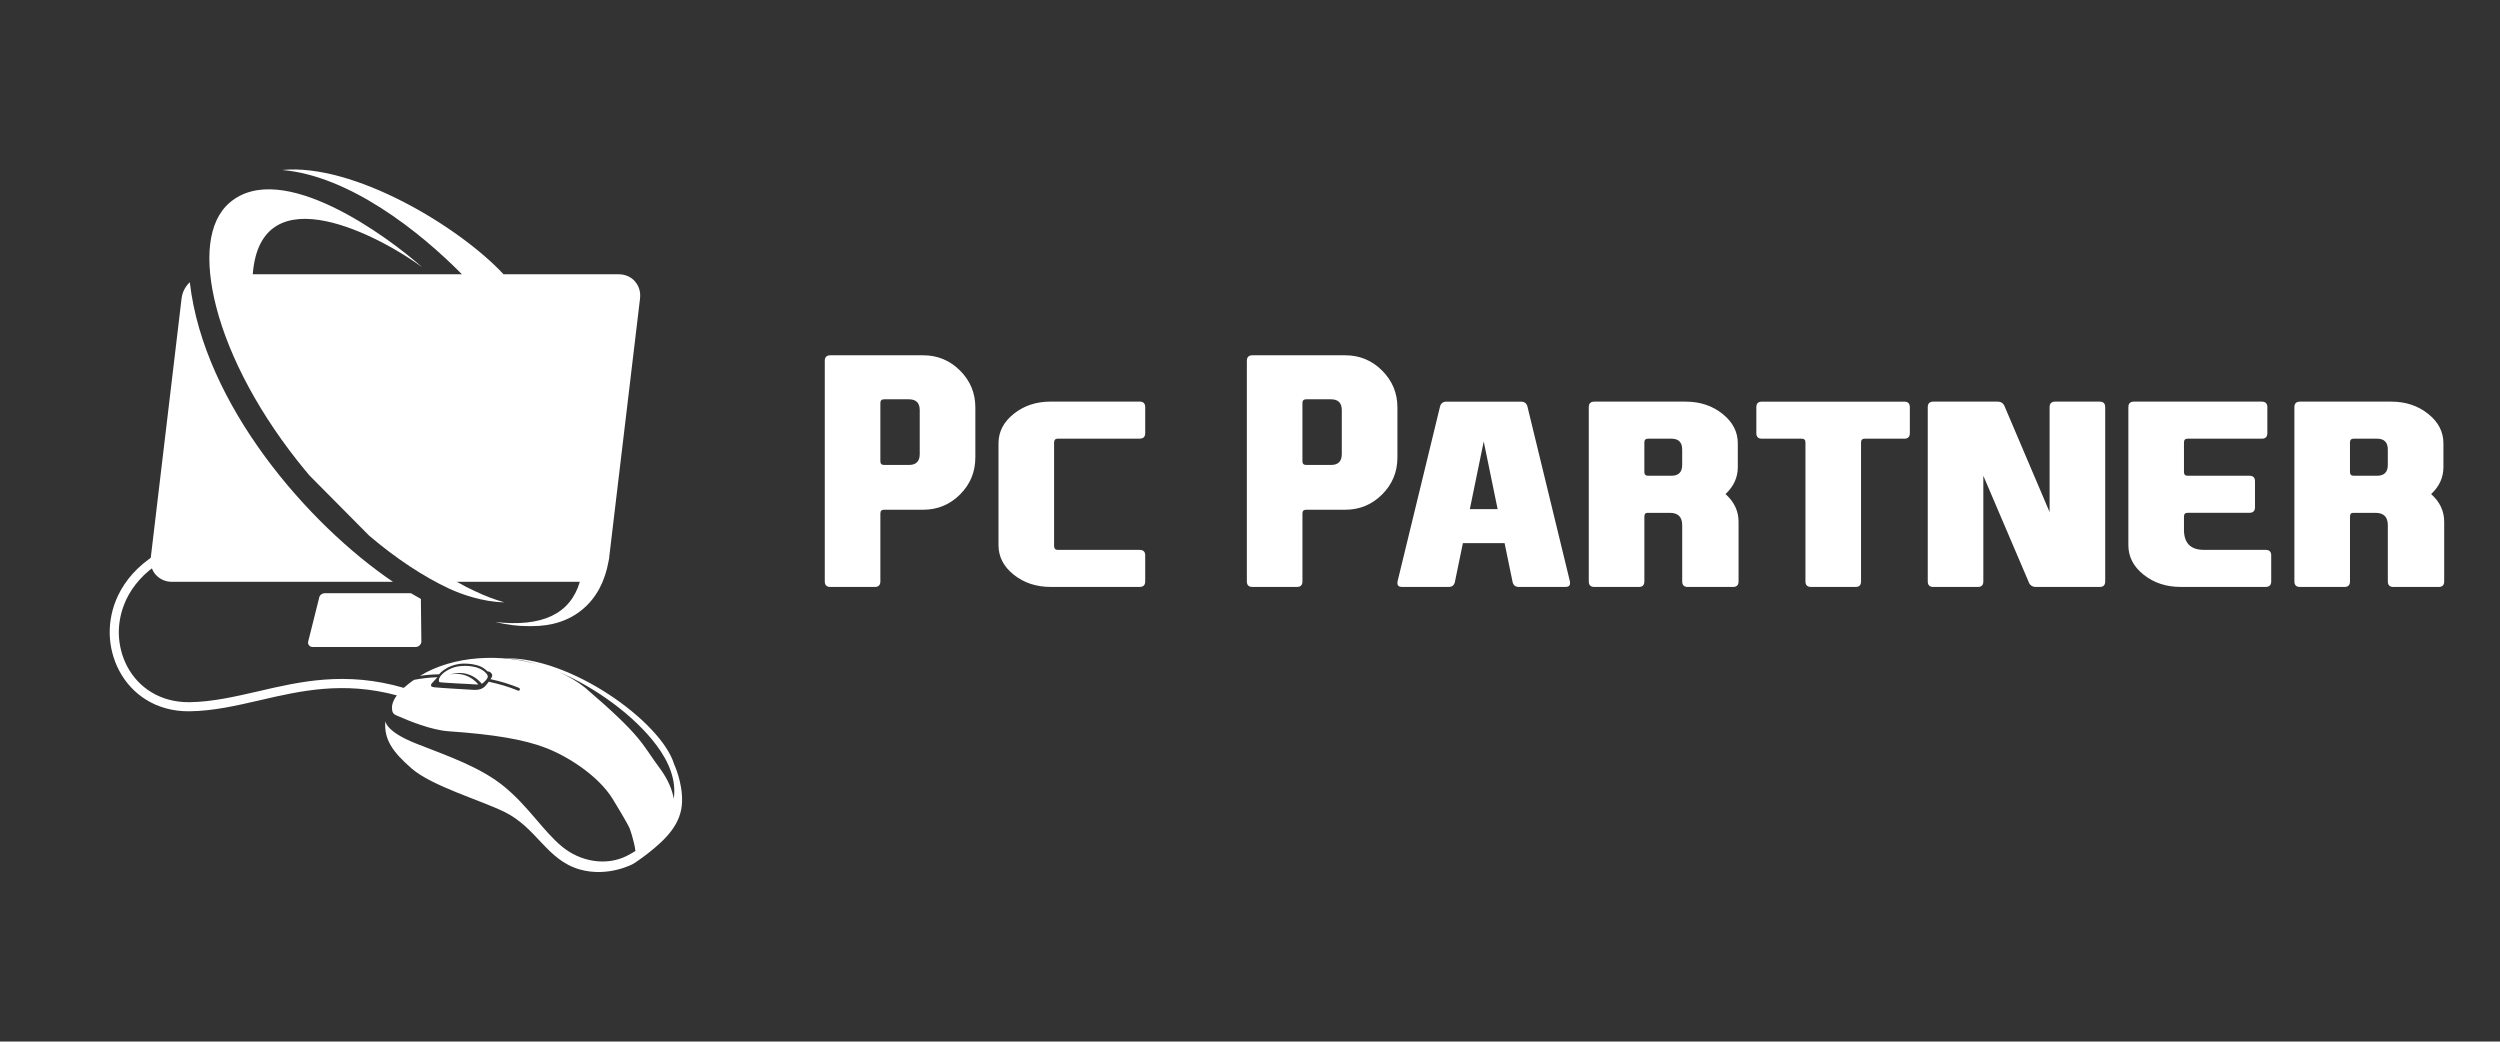 <?xml version="1.0" encoding="utf-8"?>
<!-- Generator: Adobe Illustrator 16.0.0, SVG Export Plug-In . SVG Version: 6.00 Build 0)  -->
<!DOCTYPE svg PUBLIC "-//W3C//DTD SVG 1.1//EN" "http://www.w3.org/Graphics/SVG/1.1/DTD/svg11.dtd">
<svg version="1.1" id="Calque_1" xmlns="http://www.w3.org/2000/svg" xmlns:xlink="http://www.w3.org/1999/xlink" x="0px" y="0px"
	 width="216px" height="89.988px" viewBox="0 0 216 89.988" enable-background="new 0 0 216 89.988" xml:space="preserve">
<rect x="0" y="0" width="216" height="89.988" fill="#333333" stroke="none"/>
<g>
	<g>
		<path fill-rule="evenodd" clip-rule="evenodd" fill="#FFFFFF" d="M34.467,61.902c0.829,0.367,2.791,1.174,4.28,1.279
			c3.955,0.271,6.524,0.713,8.381,1.426c1.857,0.703,4.542,2.371,5.812,4.428c1.258,2.055,1.458,2.527,1.458,2.527
			s0.389,1.049,0.504,1.961c-0.242,0.158-0.504,0.305-0.776,0.441c-1.741,0.859-3.955,0.514-5.581-0.828
			c-1.615-1.344-2.884-3.441-4.94-5.141s-4.857-2.654-7.584-3.725c-2.727-1.059-2.727-1.971-2.727-1.971
			c-0.126,1.541,0.556,2.611,2.286,4.111c1.742,1.5,5.812,2.686,7.952,3.713c2.875,1.385,3.671,4.176,6.577,5.004
			c2.465,0.691,4.605-0.492,4.605-0.492s0.587-0.367,1.321-0.945c1.468-1.164,2.864-2.486,2.896-4.469
			c0.042-1.646-0.692-3.209-0.692-3.209c-1.102-3.641-9.011-9.346-14.707-9.127c1.007,0.021,2.108,0.242,3.241,0.609
			c-3.461-1.07-7.584-0.871-10.49,0.902c0.535-0.084,1.091-0.127,1.658-0.137c0.052-0.074,0.115-0.137,0.188-0.199
			c0.095-0.084,0.199-0.168,0.325-0.242c0.137-0.094,0.294-0.178,0.473-0.25c0.157-0.064,0.325-0.117,0.503-0.158
			c0.178-0.041,0.357-0.063,0.545-0.074c0.2,0,0.399,0,0.587,0.021c0.168,0.012,0.326,0.041,0.462,0.074
			c0.157,0.031,0.293,0.072,0.409,0.115c0.126,0.053,0.23,0.104,0.325,0.168c0.094,0.063,0.188,0.125,0.262,0.199
			c0.032,0.031,0.073,0.063,0.105,0.094h0.021c0.262,0.01,0.483,0.293,0.336,0.514l-0.105,0.158c0.892,0.188,1.73,0.451,2.465,0.754
			c0.063,0.033,0.094,0.105,0.073,0.168c-0.031,0.064-0.104,0.096-0.167,0.064c-0.755-0.316-1.615-0.568-2.518-0.766
			c-0.094,0.135-0.209,0.271-0.335,0.408c-0.357,0.377-1.018,0.293-1.018,0.293s-2.811-0.156-3.357-0.219
			c-0.545-0.053-0.136-0.42-0.136-0.42l0.378-0.41l0.01-0.02l0.01-0.021c-0.702,0.031-1.385,0.105-2.014,0.23
			c-0.357,0.242-0.64,0.482-0.881,0.691l0,0c-5.015-1.457-8.927-0.555-12.609,0.305c-2.015,0.461-3.955,0.912-5.938,0.934
			c-2.518,0.012-4.395-1.279-5.35-3.094c-0.451-0.85-0.692-1.805-0.724-2.791c-0.021-0.996,0.189-2.014,0.64-2.979
			c1.154-2.434,3.913-4.531,8.728-5.014c3.462-0.348,6.913,0.094,8.129,0.25c0.2,0.021,0.189,0.021,0.272,0.033
			c0.063,0.01,0.137,0.02,0.21,0.031l-0.944-0.912c-1.552-0.189-4.637-0.494-7.752-0.18c-5.129,0.514-8.098,2.801-9.357,5.455
			c-0.514,1.08-0.734,2.225-0.713,3.326c0.031,1.111,0.314,2.191,0.818,3.146c1.08,2.055,3.2,3.535,6.042,3.514
			c2.077-0.021,4.06-0.482,6.116-0.955c3.482-0.807,7.196-1.668,11.833-0.42c-0.367,0.494-0.441,0.883-0.419,1.145
			C33.9,61.713,34.089,61.734,34.467,61.902L34.467,61.902z M37.95,58.607c-0.021,0.063-0.032,0.105-0.032,0.146
			c0,0.043,0,0.074,0.011,0.105c0,0.021,0.021,0.053,0.031,0.063c0,0.012,0.011,0.021,0.032,0.021
			c0.052,0.01,0.126,0.021,0.283,0.031c0.23,0.021,0.619,0.043,1.018,0.063l0.388,0.021c0.304,0.021,0.587,0.031,0.829,0.041
			l0.504,0.033c0.125,0.01,0.23,0.01,0.314,0.01c-0.619-0.766-1.615-1.092-2.486-0.84c1.007-0.377,2.118-0.053,2.779,0.777
			c0.053-0.021,0.095-0.053,0.147-0.094c0.073-0.064,0.135-0.127,0.199-0.201c0.052-0.063,0.104-0.125,0.136-0.188
			c0.031-0.053,0.042-0.105,0.042-0.158c-0.01-0.053-0.031-0.115-0.063-0.168c-0.053-0.072-0.115-0.146-0.189-0.209
			c-0.073-0.074-0.147-0.127-0.241-0.178c-0.084-0.064-0.179-0.105-0.294-0.148c-0.105-0.053-0.231-0.084-0.378-0.115
			c-0.126-0.031-0.273-0.051-0.44-0.072c-0.168-0.012-0.367-0.021-0.556-0.012c-0.179,0.012-0.346,0.033-0.514,0.064
			c-0.167,0.031-0.325,0.082-0.472,0.146c-0.168,0.072-0.315,0.146-0.44,0.23c-0.116,0.072-0.221,0.146-0.294,0.221
			c-0.094,0.084-0.168,0.168-0.221,0.24C38.002,58.502,37.97,58.555,37.95,58.607L37.95,58.607z M58.215,69.014
			c-0.115-0.672-0.43-1.584-1.206-2.633c-1.626-2.172-1.385-2.613-6.441-6.955c-0.681-0.545-1.468-1.008-2.318-1.385
			c3.273,1.385,6.578,3.828,8.455,6.326C57.785,65.803,58.446,67.377,58.215,69.014L58.215,69.014z M46.771,57.496L46.771,57.496
			L46.771,57.496L46.771,57.496z"/>
		<path fill="#FFFFFF" d="M31.897,46.283c2.329,1.98,4.689,3.533,6.902,4.572c1.123,0.514,2.906,1.145,4.773,1.186
			c-0.818-0.23-1.678-0.557-2.559-0.977c-0.504-0.23-1.028-0.502-1.542-0.797h10.626c-0.818,2.781-3.251,3.934-7.311,3.473
			c1.018,0.242,1.993,0.367,2.916,0.357c0.074,0,0.147,0,0.22,0c1.731,0.01,3.252-0.463,4.448-1.48
			c1.175-0.996,1.898-2.402,2.203-4.09l0,0c0.011-0.053,0.021-0.105,0.032-0.158l0,0c0.01-0.031,0.01-0.072,0.021-0.115v-0.01
			l0.021-0.105h-0.011l2.665-22.364c0.063-0.566-0.104-1.08-0.441-1.458v-0.011c-0.335-0.377-0.829-0.607-1.395-0.607l0,0h-9.955
			c-3.808-4.092-12.923-9.609-19.133-9.012c5.801,0.494,11.885,5.309,15.536,9.012c-6.032,0-12.053,0-18.074,0
			c0.682-8.917,11.266-3.116,14.623-0.619c-2.906-2.592-12.116-9.41-16.606-5.581c-1.919,1.626-2.223,4.972-1.164,9.053
			c1.122,4.332,3.787,9.388,7.72,14.14h0.01c0.115,0.158,0.241,0.305,0.368,0.441"/>
		<path fill="#FFFFFF" d="M35.505,51.254H33.9h-3.766h-2.077c-0.126,0-0.242,0.053-0.325,0.127h-0.011
			c-0.084,0.084-0.147,0.199-0.157,0.314l-0.944,3.766c-0.021,0.115,0.021,0.23,0.095,0.314l0,0
			c0.063,0.074,0.167,0.125,0.293,0.125h2.57h3.766h2.57c0.126,0,0.241-0.051,0.325-0.125l0,0c0.094-0.084,0.157-0.199,0.167-0.314
			l-0.042-3.713C36.082,51.59,35.789,51.422,35.505,51.254L35.505,51.254z"/>
		<path fill="#FFFFFF" d="M16.403,24.38c-0.388,0.366-0.65,0.859-0.713,1.395l-2.665,22.417c-0.073,0.566,0.104,1.092,0.43,1.469
			h0.01c0.335,0.377,0.818,0.607,1.385,0.607h19.102c-7.322-4.96-16.322-15.283-17.549-25.846V24.38z"/>
	</g>
	<g>
		<path fill="#FFFFFF" d="M84.269,39.531c0,1.246-0.44,2.31-1.32,3.189c-0.882,0.881-1.944,1.321-3.189,1.321h-3.376
			c-0.214,0-0.32,0.106-0.32,0.32v5.871c0,0.32-0.16,0.48-0.48,0.48h-3.843c-0.32,0-0.48-0.16-0.48-0.48V31.178
			c0-0.32,0.16-0.481,0.48-0.481h8.02c1.245,0,2.308,0.441,3.189,1.322c0.88,0.88,1.32,1.943,1.32,3.188V39.531z M76.063,34.821
			v5.03c0,0.214,0.106,0.321,0.32,0.321h2.148c0.622,0,0.934-0.312,0.934-0.936v-3.802c0-0.623-0.312-0.935-0.934-0.935h-2.148
			C76.169,34.5,76.063,34.607,76.063,34.821z"/>
		<path fill="#FFFFFF" d="M91.073,47.189c0.009,0.215,0.12,0.322,0.333,0.322h7.06c0.319,0,0.48,0.158,0.48,0.48v2.24
			c0,0.32-0.161,0.48-0.48,0.48h-7.687c-1.245,0-2.308-0.352-3.188-1.053c-0.881-0.703-1.321-1.553-1.321-2.551v-8.805
			c0-0.997,0.44-1.847,1.321-2.549c0.881-0.703,1.943-1.055,3.188-1.055h7.687c0.319,0,0.48,0.16,0.48,0.48v2.242
			c0,0.32-0.161,0.479-0.48,0.479h-7.06c-0.213,0-0.324,0.107-0.333,0.321V47.189z"/>
		<path fill="#FFFFFF" d="M120.736,39.531c0,1.246-0.44,2.31-1.32,3.189c-0.881,0.881-1.944,1.321-3.189,1.321h-3.376
			c-0.213,0-0.32,0.106-0.32,0.32v5.871c0,0.32-0.16,0.48-0.48,0.48h-3.843c-0.32,0-0.48-0.16-0.48-0.48V31.178
			c0-0.32,0.16-0.481,0.48-0.481h8.02c1.245,0,2.309,0.441,3.189,1.322c0.88,0.88,1.32,1.943,1.32,3.188V39.531z M112.53,34.821
			v5.03c0,0.214,0.107,0.321,0.32,0.321h2.148c0.622,0,0.934-0.312,0.934-0.936v-3.802c0-0.623-0.312-0.935-0.934-0.935h-2.148
			C112.638,34.5,112.53,34.607,112.53,34.821z"/>
		<path fill="#FFFFFF" d="M126.394,46.924l-0.681,3.309c-0.053,0.32-0.24,0.48-0.561,0.48h-4.016c-0.268,0-0.401-0.111-0.401-0.334
			c0-0.043,0.005-0.092,0.014-0.146l3.656-15.051c0.063-0.32,0.254-0.48,0.573-0.48h6.433c0.319,0,0.511,0.16,0.573,0.48
			l3.656,15.051c0.009,0.055,0.013,0.104,0.013,0.146c0,0.223-0.133,0.334-0.399,0.334h-4.017c-0.32,0-0.507-0.16-0.561-0.48
			l-0.681-3.309H126.394z M128.194,38.143l-1.2,5.846h2.401L128.194,38.143z"/>
		<path fill="#FFFFFF" d="M149.091,42.694c0.747,0.668,1.121,1.463,1.121,2.389v5.15c0,0.32-0.16,0.48-0.48,0.48h-3.91
			c-0.319,0-0.48-0.16-0.48-0.48v-4.857c0-0.712-0.355-1.067-1.067-1.067h-1.935c-0.178,0-0.267,0.107-0.267,0.32v5.604
			c0,0.32-0.16,0.48-0.48,0.48h-3.843c-0.32,0-0.48-0.16-0.48-0.48V35.181c0-0.32,0.16-0.48,0.48-0.48h7.886
			c1.246,0,2.309,0.352,3.188,1.055c0.882,0.702,1.322,1.552,1.322,2.549v2.054c0,0.891-0.353,1.665-1.055,2.322V42.694z
			 M142.072,38.224v2.562c0,0.214,0.107,0.32,0.32,0.32h2.016c0.622,0,0.933-0.312,0.933-0.934v-1.335
			c0-0.623-0.311-0.935-0.933-0.935h-2.016C142.18,37.903,142.072,38.01,142.072,38.224z"/>
		<path fill="#FFFFFF" d="M155.669,37.903h-3.442c-0.32,0-0.479-0.159-0.479-0.479v-2.242c0-0.32,0.159-0.48,0.479-0.48h12.303
			c0.32,0,0.48,0.16,0.48,0.48v2.242c0,0.32-0.16,0.479-0.48,0.479h-3.416c-0.213,0-0.32,0.107-0.32,0.321v12.008
			c0,0.32-0.155,0.48-0.467,0.48h-3.856c-0.32,0-0.48-0.16-0.48-0.48V38.224C155.989,38.01,155.883,37.903,155.669,37.903z"/>
		<path fill="#FFFFFF" d="M177.085,44.242v-9.061c0-0.32,0.16-0.48,0.48-0.48h3.856c0.312,0,0.468,0.16,0.468,0.48v15.051
			c0,0.32-0.156,0.48-0.468,0.48h-5.524c-0.32,0-0.533-0.16-0.641-0.48l-3.896-9.126v9.126c0,0.32-0.155,0.48-0.467,0.48h-3.856
			c-0.319,0-0.479-0.16-0.479-0.48V35.181c0-0.32,0.16-0.48,0.479-0.48h5.551c0.321,0,0.534,0.16,0.641,0.48L177.085,44.242z"/>
		<path fill="#FFFFFF" d="M183.891,47.109V35.181c0-0.32,0.16-0.48,0.48-0.48h11.048c0.32,0,0.48,0.16,0.48,0.48v2.242
			c0,0.32-0.16,0.479-0.48,0.479h-6.404c-0.213,0-0.32,0.107-0.32,0.321v2.562c0,0.214,0.107,0.32,0.32,0.32h5.337
			c0.32,0,0.48,0.16,0.48,0.48v2.241c0,0.32-0.16,0.48-0.48,0.48h-5.337c-0.213,0-0.32,0.107-0.32,0.32v1.147
			c0,1.156,0.578,1.736,1.734,1.736h5.324c0.319,0,0.48,0.158,0.48,0.48v2.24c0,0.32-0.161,0.48-0.48,0.48H188.4
			c-1.245,0-2.308-0.352-3.189-1.053C184.331,48.957,183.891,48.107,183.891,47.109z"/>
		<path fill="#FFFFFF" d="M210.057,42.694c0.747,0.668,1.121,1.463,1.121,2.389v5.15c0,0.32-0.16,0.48-0.48,0.48h-3.91
			c-0.319,0-0.48-0.16-0.48-0.48v-4.857c0-0.712-0.355-1.067-1.066-1.067h-1.936c-0.178,0-0.267,0.107-0.267,0.32v5.604
			c0,0.32-0.16,0.48-0.48,0.48h-3.843c-0.319,0-0.48-0.16-0.48-0.48V35.181c0-0.32,0.161-0.48,0.48-0.48h7.886
			c1.246,0,2.309,0.352,3.189,1.055c0.881,0.702,1.321,1.552,1.321,2.549v2.054c0,0.891-0.352,1.665-1.055,2.322V42.694z
			 M203.038,38.224v2.562c0,0.214,0.107,0.32,0.32,0.32h2.016c0.622,0,0.933-0.312,0.933-0.934v-1.335
			c0-0.623-0.311-0.935-0.933-0.935h-2.016C203.146,37.903,203.038,38.01,203.038,38.224z"/>
	</g>
</g>
</svg>

